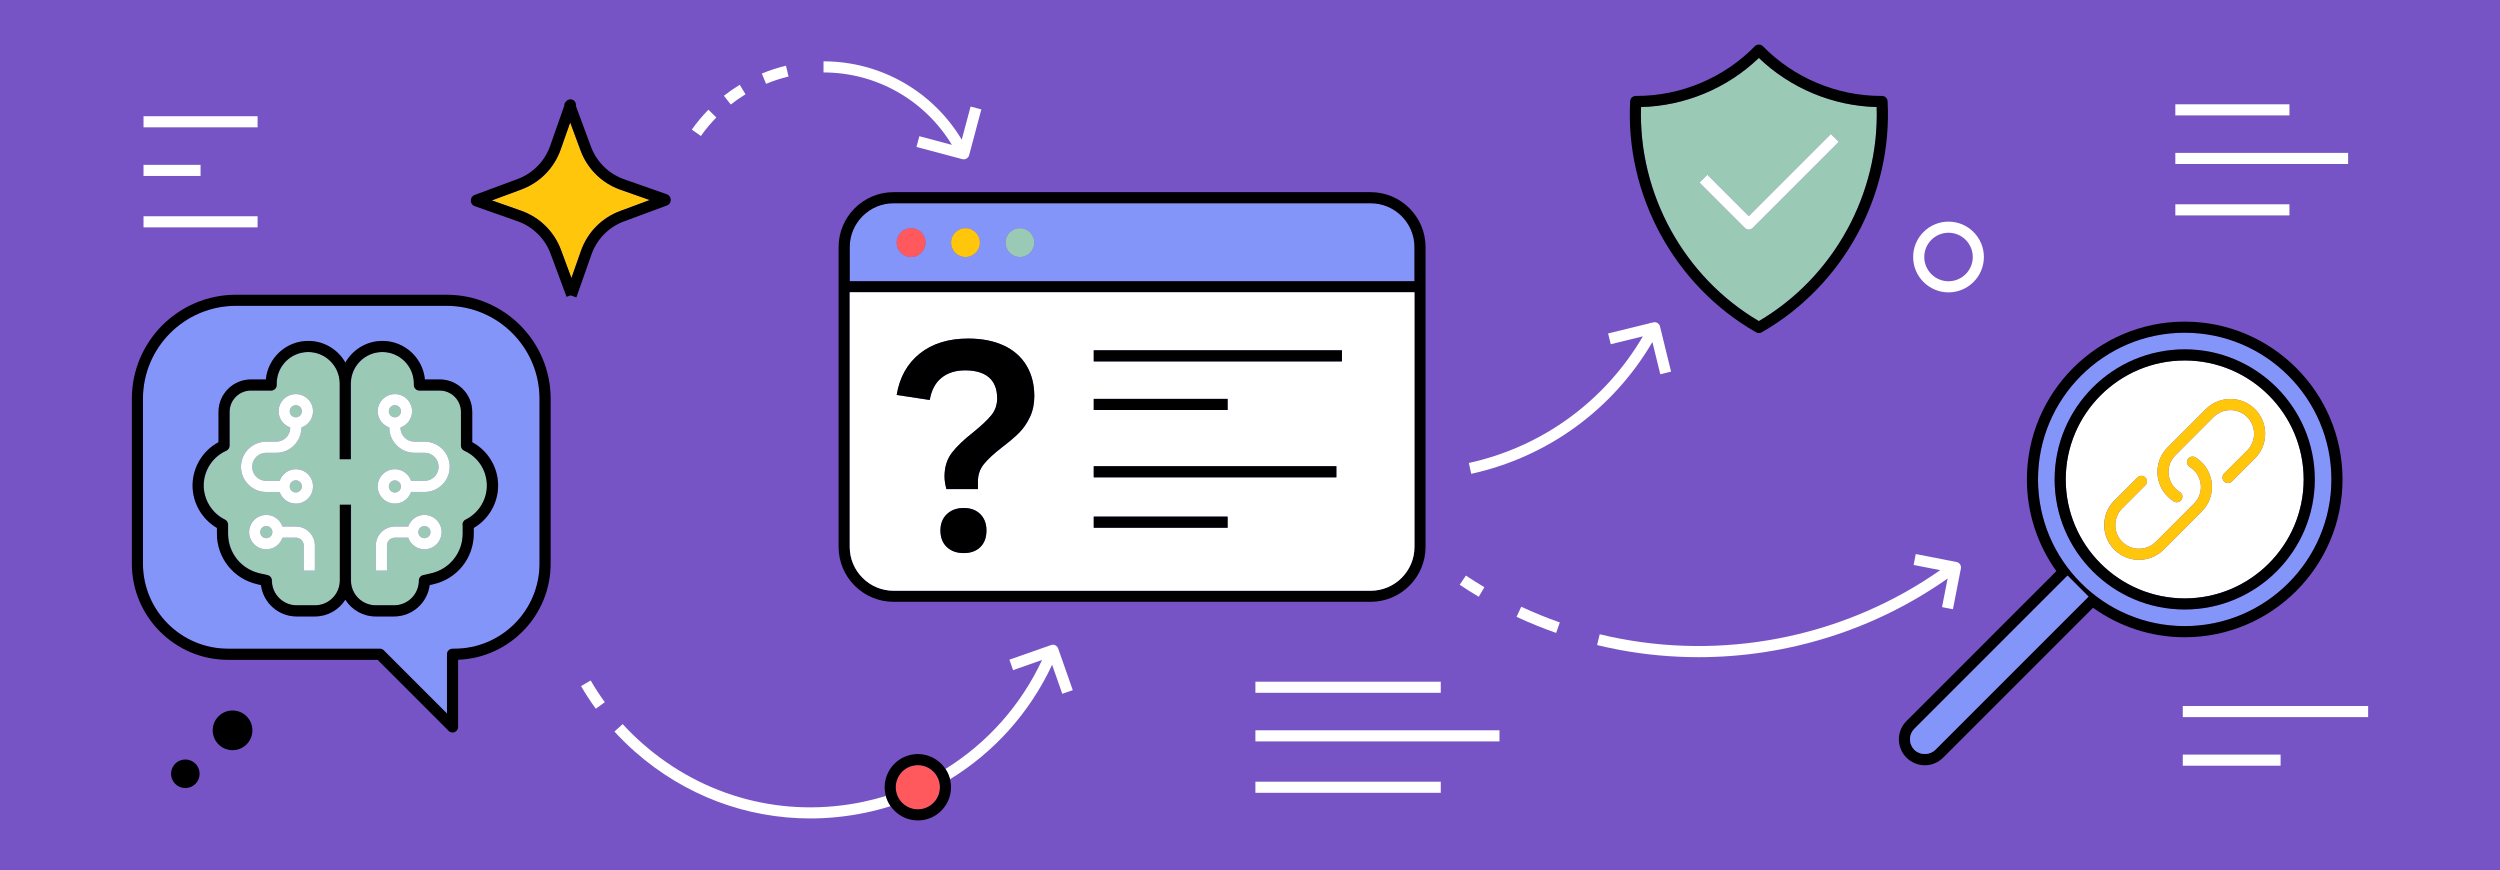 <?xml version="1.0" encoding="UTF-8"?>
<svg id="Layer_2" xmlns="http://www.w3.org/2000/svg" viewBox="0 0 675 235">
  <defs>
    <style>
      .cls-1 {
        fill: none;
      }

      .cls-2 {
        fill: #9ac9b5;
      }

      .cls-3 {
        fill: #7754c5;
      }

      .cls-4 {
        fill: #ff595e;
      }

      .cls-5 {
        fill: #fff;
      }

      .cls-6 {
        fill: #8395f8;
      }

      .cls-7 {
        fill: #ffc60b;
      }
    </style>
  </defs>
  <g id="Layer_3">
    <g>
      <rect class="cls-3" width="675" height="235"/>
      <g>
        <path class="cls-1" d="M526.1,75.94c3.61,0,6.55-2.94,6.55-6.55s-2.94-6.55-6.55-6.55-6.55,2.94-6.55,6.55,2.94,6.55,6.55,6.55Z"/>
        <path class="cls-6" d="M370.07,54.88h-128.82c-6.52,0-11.83,5.31-11.83,11.83v9.21h152.48v-9.21c0-6.52-5.31-11.83-11.83-11.83ZM245.99,69.39c-2.15,0-3.89-1.74-3.89-3.89s1.74-3.89,3.89-3.89,3.89,1.74,3.89,3.89-1.74,3.89-3.89,3.89ZM260.68,69.39c-2.15,0-3.89-1.74-3.89-3.89s1.74-3.89,3.89-3.89,3.89,1.74,3.89,3.89-1.74,3.89-3.89,3.89ZM275.37,69.39c-2.15,0-3.89-1.74-3.89-3.89s1.74-3.89,3.89-3.89,3.89,1.74,3.89,3.89-1.74,3.89-3.89,3.89Z"/>
        <path d="M226.42,66.71v80.95c0,8.18,6.65,14.83,14.83,14.83h128.82c8.18,0,14.83-6.65,14.83-14.83v-80.95c0-8.18-6.65-14.83-14.83-14.83h-128.82c-8.18,0-14.83,6.65-14.83,14.83ZM229.42,147.67v-68.75h152.48v68.75c0,6.52-5.31,11.83-11.83,11.83h-128.82c-6.52,0-11.83-5.31-11.83-11.83ZM381.91,75.92h-152.48v-9.21c0-6.52,5.31-11.83,11.83-11.83h128.82c6.52,0,11.83,5.31,11.83,11.83v9.21Z"/>
        <path class="cls-5" d="M381.91,147.67v-68.75h-152.48v68.75c0,6.52,5.31,11.83,11.83,11.83h128.82c6.52,0,11.83-5.31,11.83-11.83ZM295.31,107.7h36.14v3h-36.14v-3ZM264.68,147.71c-1.11,1.08-2.59,1.62-4.47,1.62s-3.39-.54-4.55-1.62c-1.16-1.08-1.74-2.58-1.74-4.51,0-1.81.58-3.27,1.74-4.38,1.16-1.11,2.68-1.66,4.55-1.66s3.36.55,4.47,1.66c1.11,1.11,1.66,2.57,1.66,4.38,0,1.93-.55,3.43-1.66,4.51ZM278.08,112.62c-.79,1.67-1.77,3.09-2.93,4.25-1.16,1.16-2.68,2.45-4.55,3.87-2.21,1.7-3.86,3.22-4.93,4.55-1.08,1.33-1.62,2.88-1.62,4.64v2.13h-8.51c-.34-1.25-.51-2.38-.51-3.4,0-2.55.67-4.69,2-6.42,1.33-1.73,3.27-3.58,5.83-5.57,2.15-1.76,3.76-3.27,4.81-4.55,1.05-1.28,1.57-2.79,1.57-4.55,0-2.49-.74-4.38-2.21-5.66-1.48-1.28-3.63-1.91-6.46-1.91-2.55,0-4.67.67-6.34,2-1.67,1.33-2.74,3.33-3.19,6l-8.93-1.36c.79-4.76,2.88-8.49,6.25-11.18,3.37-2.69,7.73-4.04,13.06-4.04,3.74,0,6.96.64,9.65,1.91,2.69,1.28,4.73,3.09,6.12,5.44,1.39,2.35,2.08,5.09,2.08,8.21,0,2.1-.4,3.98-1.19,5.66ZM331.45,142.49h-36.14v-3h36.14v3ZM360.82,128.88h-65.51v-3h65.51v3ZM362.32,97.58h-67.01v-3h67.01v3Z"/>
        <path class="cls-6" d="M120.59,82.58h-56.9c-13.83,0-25.09,11.25-25.09,25.09v44.52c0,12.67,10.3,22.97,22.97,22.97h41c.4,0,.78.16,1.06.44l17.06,17.06v-16c0-.83.67-1.5,1.5-1.5h.52c12.67,0,22.97-10.3,22.97-22.97v-44.52c0-13.83-11.25-25.09-25.09-25.09ZM127.92,142.54v1.54c0,6.59-4.49,12.2-10.91,13.66l-.99.23c-.6,4.77-4.68,8.47-9.61,8.47h-4.97c-3.45,0-6.47-1.81-8.19-4.53-1.72,2.72-4.74,4.53-8.19,4.53h-4.97c-4.93,0-9.01-3.7-9.61-8.47l-.99-.23c-6.42-1.46-10.91-7.07-10.91-13.66v-1.54c-4.12-2.41-6.67-6.91-6.57-11.72.1-4.8,2.81-9.18,7-11.43v-8.18c0-4.83,3.93-8.76,8.76-8.76h4.02c.56-5.83,5.49-10.4,11.46-10.4,4.29,0,8.03,2.36,10.01,5.85,1.98-3.49,5.72-5.85,10.01-5.85,5.97,0,10.9,4.57,11.46,10.4h4.02c4.83,0,8.76,3.93,8.76,8.76v8.18c4.19,2.25,6.9,6.63,7,11.43.1,4.81-2.46,9.31-6.57,11.72Z"/>
        <path d="M120.59,79.58h-56.9c-15.49,0-28.09,12.6-28.09,28.09v44.52c0,14.32,11.65,25.97,25.97,25.97h40.38l19.18,19.18c.29.29.67.44,1.06.44.19,0,.39-.04.57-.11.56-.23.93-.78.93-1.39v-18.14c13.87-.52,24.99-11.96,24.99-25.95v-44.52c0-15.49-12.6-28.09-28.09-28.09ZM145.67,152.18c0,12.67-10.3,22.97-22.97,22.97h-.52c-.83,0-1.5.67-1.5,1.5v16l-17.06-17.06c-.28-.28-.66-.44-1.06-.44h-41c-12.67,0-22.97-10.3-22.97-22.97v-44.52c0-13.83,11.25-25.09,25.09-25.09h56.9c13.83,0,25.09,11.25,25.09,25.09v44.52Z"/>
        <path class="cls-2" d="M79.87,132.98c.9,0,1.64-.74,1.64-1.64s-.74-1.64-1.64-1.64-1.64.74-1.64,1.64.74,1.64,1.64,1.64Z"/>
        <path class="cls-2" d="M79.87,112.68c.9,0,1.64-.74,1.64-1.64s-.74-1.64-1.64-1.64-1.64.74-1.64,1.64.74,1.64,1.64,1.64Z"/>
        <path class="cls-2" d="M71.9,142.03c-.91,0-1.64.74-1.64,1.64s.74,1.64,1.64,1.64,1.64-.74,1.64-1.64-.74-1.64-1.64-1.64Z"/>
        <path class="cls-2" d="M114.59,142.03c-.9,0-1.64.74-1.64,1.64s.74,1.64,1.64,1.64,1.64-.74,1.64-1.64-.74-1.64-1.64-1.64Z"/>
        <path class="cls-2" d="M106.62,112.68c.9,0,1.64-.74,1.64-1.64s-.74-1.64-1.64-1.64-1.64.74-1.64,1.64.74,1.64,1.64,1.64Z"/>
        <path class="cls-2" d="M131.5,130.88c-.08-3.97-2.48-7.58-6.1-9.18-.54-.24-.89-.78-.89-1.37v-9.12c0-3.18-2.58-5.76-5.76-5.76h-5.46c-.83,0-1.5-.67-1.5-1.5v-.39c0-4.7-3.82-8.51-8.51-8.51s-8.51,3.82-8.51,8.51v20.43h-3v-20.43c0-4.7-3.82-8.51-8.51-8.51s-8.51,3.82-8.51,8.51v.39c0,.83-.67,1.5-1.5,1.5h-5.46c-3.18,0-5.76,2.58-5.76,5.76v9.12c0,.59-.35,1.13-.89,1.37-3.63,1.61-6.03,5.21-6.1,9.18-.08,3.97,2.17,7.67,5.74,9.42.51.25.84.77.84,1.35v2.44c0,5.17,3.52,9.59,8.57,10.73l2.09.47c.68.16,1.17.76,1.17,1.46,0,3.69,3,6.69,6.69,6.69h4.97c3.69,0,6.69-3,6.69-6.69v-20.47h3v20.47c0,3.69,3,6.69,6.69,6.69h4.97c3.69,0,6.69-3,6.69-6.69,0-.7.49-1.31,1.17-1.46l2.09-.47c5.05-1.14,8.57-5.56,8.57-10.73v-2.44c0-.57.33-1.09.84-1.35,3.56-1.75,5.81-5.45,5.74-9.42ZM65.06,126.04c0-3.75,3.05-6.79,6.79-6.79h2.72c2.09,0,3.79-1.7,3.79-3.79v-.04c-1.82-.63-3.14-2.34-3.14-4.37,0-2.56,2.08-4.64,4.64-4.64s4.64,2.08,4.64,4.64c0,2.03-1.32,3.74-3.14,4.37v.04c0,3.75-3.05,6.79-6.79,6.79h-2.72c-2.09,0-3.79,1.7-3.79,3.79s1.7,3.79,3.79,3.79h3.64c.63-1.82,2.34-3.14,4.37-3.14,2.56,0,4.64,2.08,4.64,4.64s-2.08,4.64-4.64,4.64c-2.03,0-3.74-1.32-4.37-3.14h-3.64c-3.75,0-6.79-3.05-6.79-6.79ZM85,154.06h-3v-6.78c0-1.17-.95-2.12-2.12-2.12h-3.62c-.63,1.82-2.34,3.14-4.37,3.14-2.56,0-4.64-2.08-4.64-4.64s2.08-4.64,4.64-4.64c2.03,0,3.74,1.32,4.37,3.14h3.62c2.82,0,5.12,2.3,5.12,5.12v6.78ZM114.59,148.31c-2.03,0-3.74-1.32-4.37-3.14h-3.62c-1.17,0-2.12.95-2.12,2.12v6.78h-3v-6.78c0-2.82,2.3-5.12,5.12-5.12h3.62c.63-1.82,2.34-3.14,4.37-3.14,2.56,0,4.64,2.08,4.64,4.64s-2.08,4.64-4.64,4.64ZM114.63,132.83h-3.64c-.63,1.82-2.34,3.14-4.37,3.14-2.56,0-4.64-2.08-4.64-4.64s2.08-4.64,4.64-4.64c2.03,0,3.74,1.32,4.37,3.14h3.64c2.09,0,3.79-1.7,3.79-3.79s-1.7-3.79-3.79-3.79h-2.72c-3.75,0-6.79-3.05-6.79-6.79v-.04c-1.82-.63-3.14-2.34-3.14-4.37,0-2.56,2.08-4.64,4.64-4.64s4.64,2.08,4.64,4.64c0,2.03-1.32,3.74-3.14,4.37v.04c0,2.09,1.7,3.79,3.79,3.79h2.72c3.75,0,6.79,3.05,6.79,6.79s-3.05,6.79-6.79,6.79Z"/>
        <path class="cls-2" d="M106.62,129.69c-.9,0-1.64.74-1.64,1.64s.74,1.64,1.64,1.64,1.64-.74,1.64-1.64-.74-1.64-1.64-1.64Z"/>
        <path d="M127.5,119.39v-8.18c0-4.83-3.93-8.76-8.76-8.76h-4.02c-.56-5.83-5.49-10.4-11.46-10.4-4.29,0-8.03,2.36-10.01,5.85-1.98-3.49-5.72-5.85-10.01-5.85-5.97,0-10.9,4.57-11.46,10.4h-4.02c-4.83,0-8.76,3.93-8.76,8.76v8.18c-4.19,2.25-6.9,6.63-7,11.43-.1,4.81,2.46,9.31,6.57,11.72v1.54c0,6.59,4.49,12.2,10.91,13.66l.99.23c.6,4.77,4.68,8.47,9.61,8.47h4.97c3.45,0,6.47-1.81,8.19-4.53,1.72,2.72,4.74,4.53,8.19,4.53h4.97c4.93,0,9.01-3.7,9.61-8.47l.99-.23c6.42-1.46,10.91-7.07,10.91-13.66v-1.54c4.12-2.41,6.67-6.91,6.57-11.72-.1-4.8-2.81-9.18-7-11.43ZM124.92,141.64v2.44c0,5.17-3.53,9.59-8.57,10.73l-2.09.47c-.68.16-1.17.76-1.17,1.46,0,3.69-3,6.69-6.69,6.69h-4.97c-3.69,0-6.69-3-6.69-6.69v-20.47h-3v20.47c0,3.69-3,6.69-6.69,6.69h-4.97c-3.69,0-6.69-3-6.69-6.69,0-.7-.48-1.31-1.17-1.46l-2.09-.47c-5.05-1.14-8.57-5.56-8.57-10.73v-2.44c0-.57-.33-1.09-.84-1.35-3.56-1.75-5.81-5.45-5.74-9.42.08-3.97,2.48-7.58,6.1-9.18.54-.24.89-.78.89-1.37v-9.12c0-3.18,2.58-5.76,5.76-5.76h5.46c.83,0,1.5-.67,1.5-1.5v-.39c0-4.7,3.82-8.51,8.51-8.51s8.51,3.82,8.51,8.51v20.43h3v-20.43c0-4.7,3.82-8.51,8.51-8.51s8.51,3.82,8.51,8.51v.39c0,.83.67,1.5,1.5,1.5h5.46c3.18,0,5.76,2.58,5.76,5.76v9.12c0,.59.35,1.13.89,1.37,3.63,1.61,6.03,5.21,6.1,9.18.08,3.97-2.17,7.67-5.74,9.42-.51.25-.84.77-.84,1.35Z"/>
        <path d="M271.06,93.32c-2.69-1.28-5.91-1.91-9.65-1.91-5.33,0-9.68,1.35-13.06,4.04-3.37,2.69-5.46,6.42-6.25,11.18l8.93,1.36c.45-2.67,1.52-4.66,3.19-6,1.67-1.33,3.78-2,6.34-2,2.83,0,4.99.64,6.46,1.91,1.47,1.28,2.21,3.16,2.21,5.66,0,1.76-.53,3.27-1.57,4.55-1.05,1.28-2.65,2.79-4.81,4.55-2.55,1.99-4.49,3.84-5.83,5.57-1.33,1.73-2,3.87-2,6.42,0,1.02.17,2.16.51,3.4h8.51v-2.13c0-1.76.54-3.3,1.62-4.64,1.08-1.33,2.72-2.85,4.93-4.55,1.87-1.42,3.39-2.71,4.55-3.87,1.16-1.16,2.14-2.58,2.93-4.25.79-1.67,1.19-3.56,1.19-5.66,0-3.12-.69-5.85-2.08-8.21-1.39-2.35-3.43-4.17-6.12-5.44Z"/>
        <path d="M260.21,137.16c-1.87,0-3.39.55-4.55,1.66-1.16,1.11-1.74,2.57-1.74,4.38,0,1.93.58,3.43,1.74,4.51,1.16,1.08,2.68,1.62,4.55,1.62s3.36-.54,4.47-1.62c1.11-1.08,1.66-2.58,1.66-4.51,0-1.81-.55-3.27-1.66-4.38-1.11-1.11-2.59-1.66-4.47-1.66Z"/>
        <path class="cls-7" d="M167.46,56.96l7.95-2.95-7.89-2.78c-5.01-1.76-8.94-5.63-10.78-10.61l-2.8-7.56-2.58,7.32c-1.76,5.01-5.63,8.94-10.61,10.78l-7.96,2.95,7.89,2.78c5.01,1.76,8.94,5.63,10.78,10.61l2.8,7.56,2.57-7.32c1.76-5.01,5.63-8.94,10.61-10.78Z"/>
        <path d="M168.5,59.77l11.61-4.3c.59-.22.98-.78.98-1.41v-.17c0-.64-.4-1.2-1-1.42l-11.57-4.07c-4.17-1.47-7.43-4.68-8.97-8.82l-4.06-10.97c.12-.6-.14-1.23-.67-1.56-.59-.37-1.36-.29-1.86.21l-.17.17c-.3.3-.46.71-.44,1.12l-3.81,10.83c-1.46,4.17-4.68,7.43-8.82,8.97l-11.61,4.3c-.59.22-.98.78-.98,1.41v.17c0,.64.4,1.2,1,1.42l11.57,4.07c4.16,1.46,7.43,4.68,8.97,8.82l4.3,11.61,1.08-.4,1.57.55,4.07-11.57c1.47-4.17,4.68-7.43,8.82-8.97ZM154.28,75.06l-2.8-7.56c-1.84-4.98-5.77-8.85-10.78-10.61l-7.89-2.78,7.96-2.95c4.98-1.84,8.85-5.77,10.61-10.78l2.58-7.32,2.8,7.56c1.84,4.98,5.77,8.85,10.78,10.61l7.89,2.78-7.95,2.95c-4.98,1.84-8.85,5.77-10.61,10.78l-2.57,7.32Z"/>
        <path class="cls-4" d="M245.99,61.61c-2.15,0-3.89,1.74-3.89,3.89s1.74,3.89,3.89,3.89,3.89-1.74,3.89-3.89-1.74-3.89-3.89-3.89Z"/>
        <path class="cls-7" d="M260.68,61.61c-2.15,0-3.89,1.74-3.89,3.89s1.74,3.89,3.89,3.89,3.89-1.74,3.89-3.89-1.74-3.89-3.89-3.89Z"/>
        <path class="cls-2" d="M275.37,61.61c-2.15,0-3.89,1.74-3.89,3.89s1.74,3.89,3.89,3.89,3.89-1.74,3.89-3.89-1.74-3.89-3.89-3.89Z"/>
        <rect x="295.31" y="94.58" width="67.01" height="3"/>
        <rect x="295.31" y="107.7" width="36.14" height="3"/>
        <rect x="295.31" y="139.49" width="36.14" height="3"/>
        <rect class="cls-5" x="338.96" y="184.06" width="50.05" height="3"/>
        <rect class="cls-5" x="338.96" y="211.06" width="50.05" height="3"/>
        <rect class="cls-5" x="338.96" y="197.18" width="65.9" height="3"/>
        <rect class="cls-5" x="589.35" y="190.62" width="50.05" height="3"/>
        <rect class="cls-5" x="589.35" y="203.74" width="26.41" height="3"/>
        <rect x="295.31" y="125.88" width="65.51" height="3"/>
        <path class="cls-2" d="M474.9,86.7c20.23-11.89,32.58-34.37,31.81-57.8-11.83-.29-23.28-5.06-31.81-13.26-8.54,8.2-19.98,12.97-31.81,13.26-.76,23.43,11.59,45.91,31.81,57.8ZM460.98,47.18l11.18,11.18,22.18-22.18,2.12,2.12-23.24,23.24c-.28.28-.66.44-1.06.44s-.78-.16-1.06-.44l-12.24-12.24,2.12-2.12Z"/>
        <path d="M474.16,89.73c.23.13.49.2.74.2s.51-.07.74-.2c22.05-12.57,35.4-37.06,34.01-62.41-.04-.8-.7-1.42-1.5-1.42-.09.01-.19,0-.28,0-11.94,0-23.55-4.89-31.9-13.43-.56-.58-1.58-.58-2.15,0-8.35,8.55-19.96,13.43-31.9,13.43-.09,0-.18.01-.28,0-.8,0-1.45.62-1.5,1.42-1.39,25.34,11.96,49.84,34.01,62.41ZM443.08,28.9c11.83-.29,23.28-5.06,31.81-13.26,8.54,8.2,19.98,12.97,31.81,13.26.76,23.43-11.59,45.91-31.81,57.8-20.23-11.89-32.58-34.37-31.81-57.8Z"/>
        <path class="cls-5" d="M472.16,61.98c.4,0,.78-.16,1.06-.44l23.24-23.24-2.12-2.12-22.18,22.18-11.18-11.18-2.12,2.12,12.24,12.24c.28.28.66.44,1.06.44Z"/>
        <path class="cls-5" d="M75.5,132.83c.63,1.82,2.34,3.14,4.37,3.14,2.56,0,4.64-2.08,4.64-4.64s-2.08-4.64-4.64-4.64c-2.03,0-3.74,1.32-4.37,3.14h-3.64c-2.09,0-3.79-1.7-3.79-3.79s1.7-3.79,3.79-3.79h2.72c3.75,0,6.79-3.05,6.79-6.79v-.04c1.82-.63,3.14-2.34,3.14-4.37,0-2.56-2.08-4.64-4.64-4.64s-4.64,2.08-4.64,4.64c0,2.03,1.32,3.74,3.14,4.37v.04c0,2.09-1.7,3.79-3.79,3.79h-2.72c-3.75,0-6.79,3.05-6.79,6.79s3.05,6.79,6.79,6.79h3.64ZM79.87,129.69c.9,0,1.64.74,1.64,1.64s-.74,1.64-1.64,1.64-1.64-.74-1.64-1.64.74-1.64,1.64-1.64ZM79.87,109.4c.9,0,1.64.74,1.64,1.64s-.74,1.64-1.64,1.64-1.64-.74-1.64-1.64.74-1.64,1.64-1.64Z"/>
        <path class="cls-5" d="M79.89,142.17h-3.62c-.63-1.82-2.34-3.14-4.37-3.14-2.56,0-4.64,2.08-4.64,4.64s2.08,4.64,4.64,4.64c2.03,0,3.74-1.32,4.37-3.14h3.62c1.17,0,2.12.95,2.12,2.12v6.78h3v-6.78c0-2.82-2.3-5.12-5.12-5.12ZM71.9,145.31c-.91,0-1.64-.74-1.64-1.64s.74-1.64,1.64-1.64,1.64.74,1.64,1.64-.74,1.64-1.64,1.64Z"/>
        <path class="cls-5" d="M114.59,139.03c-2.03,0-3.74,1.32-4.37,3.14h-3.62c-2.82,0-5.12,2.3-5.12,5.12v6.78h3v-6.78c0-1.17.95-2.12,2.12-2.12h3.62c.63,1.82,2.34,3.14,4.37,3.14,2.56,0,4.64-2.08,4.64-4.64s-2.08-4.64-4.64-4.64ZM114.59,145.31c-.9,0-1.64-.74-1.64-1.64s.74-1.64,1.64-1.64,1.64.74,1.64,1.64-.74,1.64-1.64,1.64Z"/>
        <path class="cls-5" d="M114.63,119.25h-2.72c-2.09,0-3.79-1.7-3.79-3.79v-.04c1.82-.63,3.14-2.34,3.14-4.37,0-2.56-2.08-4.64-4.64-4.64s-4.64,2.08-4.64,4.64c0,2.03,1.32,3.74,3.14,4.37v.04c0,3.75,3.05,6.79,6.79,6.79h2.72c2.09,0,3.79,1.7,3.79,3.79s-1.7,3.79-3.79,3.79h-3.64c-.63-1.82-2.34-3.14-4.37-3.14-2.56,0-4.64,2.08-4.64,4.64s2.08,4.64,4.64,4.64c2.03,0,3.74-1.32,4.37-3.14h3.64c3.75,0,6.79-3.05,6.79-6.79s-3.05-6.79-6.79-6.79ZM106.62,109.4c.9,0,1.64.74,1.64,1.64s-.74,1.64-1.64,1.64-1.64-.74-1.64-1.64.74-1.64,1.64-1.64ZM106.62,132.98c-.9,0-1.64-.74-1.64-1.64s.74-1.64,1.64-1.64,1.64.74,1.64,1.64-.74,1.64-1.64,1.64Z"/>
        <path class="cls-5" d="M156.88,185.24c1.22,2.1,2.56,4.16,3.99,6.12l2.43-1.77c-1.36-1.87-2.65-3.84-3.82-5.86l-2.59,1.51Z"/>
        <path class="cls-5" d="M233.23,216.46c-21.47,4.55-43.25-1.18-59.74-15.69-1.88-1.65-3.69-3.43-5.37-5.27l-2.22,2.02c1.76,1.92,3.64,3.78,5.61,5.5,13.34,11.74,30,17.96,47.24,17.96,5.01,0,10.06-.52,15.1-1.59,2.24-.47,4.45-1.05,6.61-1.73-.57-.82-1.01-1.74-1.28-2.75-1.95.6-3.93,1.11-5.95,1.54Z"/>
        <path class="cls-5" d="M284.95,174.22c-.36-.17-.77-.2-1.15-.06l-.68.24-.1-.04s-.02.06-.04.09l-10.44,3.66.99,2.83,7.83-2.75c-5.73,12.29-14.84,22.45-26.09,29.43.55.83.97,1.76,1.22,2.78,11.9-7.28,21.54-17.96,27.58-30.91l2.75,7.84,2.83-.99-3.95-11.25c-.13-.38-.41-.68-.77-.86Z"/>
        <path class="cls-4" d="M247.81,206.6c-.41,0-.82.04-1.24.13-3.22.68-5.28,3.85-4.6,7.07.68,3.22,3.85,5.28,7.07,4.6,3.22-.68,5.28-3.85,4.6-7.07-.59-2.8-3.08-4.73-5.83-4.73Z"/>
        <path d="M245.96,203.79c-4.83,1.02-7.93,5.79-6.91,10.62.04.17.08.34.13.51.28,1.01.71,1.93,1.28,2.75,1.66,2.37,4.39,3.85,7.35,3.85.61,0,1.23-.06,1.86-.19,4.83-1.02,7.93-5.79,6.91-10.62-.02-.1-.06-.2-.08-.31-.25-1.02-.67-1.95-1.22-2.78-1.97-2.97-5.62-4.61-9.32-3.83ZM249.05,218.39c-3.21.68-6.39-1.38-7.07-4.6-.68-3.22,1.38-6.39,4.6-7.07.41-.09.83-.13,1.24-.13,2.76,0,5.24,1.93,5.83,4.73.68,3.22-1.38,6.39-4.6,7.07Z"/>
        <circle cx="62.79" cy="197.19" r="5.36"/>
        <circle cx="50.04" cy="208.92" r="3.86"/>
        <path class="cls-5" d="M257.03,39.12l-8.81-2.35-.77,2.9,12.37,3.3c.13.03.26.05.39.05.66,0,1.27-.44,1.45-1.11l3.3-12.37-2.9-.77-2.39,8.94c-7.85-13.09-21.95-21.15-37.32-21.15v3c14.26,0,27.34,7.45,34.67,19.57Z"/>
        <path class="cls-5" d="M212.91,20.66l-.7-2.92c-2.22.53-4.41,1.24-6.52,2.12l1.15,2.77c1.96-.81,4-1.48,6.07-1.97Z"/>
        <path class="cls-5" d="M201.29,25.45l-1.56-2.56c-1.48.9-2.92,1.9-4.28,2.97l1.86,2.36c1.27-1,2.61-1.93,3.98-2.77Z"/>
        <path class="cls-5" d="M193.41,31.72l-2.14-2.1c-1.63,1.66-3.14,3.47-4.48,5.37l2.45,1.73c1.25-1.77,2.65-3.46,4.17-5Z"/>
        <path class="cls-5" d="M526.1,78.94c5.26,0,9.55-4.28,9.55-9.55s-4.28-9.55-9.55-9.55-9.55,4.28-9.55,9.55,4.28,9.55,9.55,9.55ZM526.1,62.84c3.61,0,6.55,2.94,6.55,6.55s-2.94,6.55-6.55,6.55-6.55-2.94-6.55-6.55,2.94-6.55,6.55-6.55Z"/>
        <path class="cls-5" d="M446.15,92.36l2.13,8.69,2.91-.71-2.99-12.2c-.2-.81-1.01-1.3-1.81-1.1l-.64.16-.14-.07s-.05.08-.07.12l-11.35,2.78.71,2.91,8.68-2.13c-10.23,17.47-27.14,29.84-46.99,34.19l.64,2.93c20.65-4.53,38.26-17.39,48.91-35.57Z"/>
        <path class="cls-6" d="M589.87,169.06c21.84,0,39.61-17.77,39.61-39.61s-17.77-39.61-39.61-39.61-39.61,17.77-39.61,39.61,17.77,39.61,39.61,39.61ZM589.87,94.33c19.36,0,35.12,15.75,35.12,35.12s-15.75,35.12-35.12,35.12-35.12-15.75-35.12-35.12,15.75-35.12,35.12-35.12Z"/>
        <path d="M589.87,172.06c23.5,0,42.61-19.12,42.61-42.61s-19.12-42.61-42.61-42.61-42.61,19.12-42.61,42.61c0,9.23,2.96,17.77,7.96,24.75l-40.47,40.47c-1.32,1.32-2.05,3.08-2.05,4.95s.73,3.63,2.05,4.95c1.32,1.32,3.08,2.05,4.95,2.05s3.63-.73,4.95-2.05l40.47-40.47c6.98,5,15.53,7.96,24.75,7.96ZM563.89,161.08l-41.36,41.36c-1.51,1.51-4.15,1.51-5.66,0-.76-.76-1.17-1.76-1.17-2.83s.42-2.07,1.17-2.83l41.36-41.36,6.71,6.72h0l-1.06-1.06ZM589.87,89.83c21.84,0,39.61,17.77,39.61,39.61s-17.77,39.61-39.61,39.61-39.61-17.77-39.61-39.61,17.77-39.61,39.61-39.61Z"/>
        <path class="cls-5" d="M589.87,161.56c17.71,0,32.12-14.41,32.12-32.12s-14.41-32.12-32.12-32.12-32.12,14.41-32.12,32.12,14.41,32.12,32.12,32.12ZM585.28,120.77l10.29-10.31c3.67-3.64,9.62-3.64,13.28,0,1.77,1.77,2.75,4.13,2.75,6.65s-.98,4.87-2.75,6.64l-6.23,6.23c-.59.59-1.54.59-2.12,0s-.59-1.54,0-2.12l6.23-6.23c1.2-1.2,1.87-2.81,1.87-4.52s-.66-3.32-1.87-4.52c-2.49-2.48-6.55-2.48-9.05,0l-10.29,10.31c-1.22,1.2-1.89,2.81-1.89,4.52,0,.29.02.6.07.95.02.07.03.15.04.24.07.32.15.6.24.86.32.95.82,1.76,1.52,2.44.37.38.76.68,1.16.92.71.43.94,1.35.51,2.06-.28.47-.78.73-1.29.73-.26,0-.53-.07-.77-.21-.61-.37-1.19-.82-1.72-1.36-1.01-.99-1.79-2.23-2.24-3.58-.14-.38-.27-.84-.37-1.35,0-.02,0-.03,0-.05-.01-.04-.02-.09-.03-.13-.08-.55-.12-1.03-.12-1.51,0-2.52.98-4.88,2.77-6.65ZM570.89,135.14l6.23-6.23c.59-.59,1.54-.59,2.12,0s.59,1.54,0,2.12l-6.23,6.23c-1.2,1.2-1.87,2.81-1.87,4.52s.66,3.32,1.87,4.52c2.49,2.48,6.55,2.48,9.05,0l10.29-10.31c1.22-1.2,1.89-2.81,1.89-4.52,0-.29-.02-.59-.07-.94-.02-.08-.04-.16-.04-.25-.07-.32-.14-.59-.24-.86-.32-.95-.82-1.76-1.52-2.44-.38-.38-.76-.68-1.16-.92-.71-.43-.94-1.35-.52-2.06.43-.71,1.35-.94,2.06-.52.61.36,1.19.82,1.73,1.36,1.02.99,1.79,2.23,2.24,3.58.14.39.27.84.37,1.35,0,.02,0,.03,0,.05.01.04.02.09.02.13.08.55.12,1.03.12,1.51,0,2.52-.98,4.89-2.77,6.65l-10.29,10.31c-1.83,1.82-4.24,2.73-6.65,2.73s-4.81-.91-6.64-2.73c-1.77-1.77-2.75-4.13-2.75-6.65s.97-4.87,2.74-6.64Z"/>
        <path d="M589.87,164.56c19.36,0,35.12-15.75,35.12-35.12s-15.75-35.12-35.12-35.12-35.12,15.75-35.12,35.12,15.75,35.12,35.12,35.12ZM589.87,97.33c17.71,0,32.12,14.41,32.12,32.12s-14.41,32.12-32.12,32.12-32.12-14.41-32.12-32.12,14.41-32.12,32.12-32.12Z"/>
        <path class="cls-6" d="M564.95,162.14l-6.71-6.72-41.36,41.36c-.76.76-1.17,1.76-1.17,2.83s.42,2.07,1.17,2.83c1.51,1.51,4.15,1.51,5.66,0l41.36-41.36,1.06,1.06h0Z"/>
        <path class="cls-7" d="M582.65,129.06s0,.03,0,.05c.1.51.23.97.37,1.35.45,1.35,1.23,2.59,2.24,3.58.53.54,1.11.99,1.72,1.36.24.14.51.21.77.21.51,0,1.01-.26,1.29-.73.43-.71.2-1.63-.51-2.06-.4-.24-.79-.54-1.16-.92-.7-.68-1.2-1.49-1.52-2.44-.1-.26-.17-.54-.24-.86,0-.08-.02-.17-.04-.24-.05-.35-.07-.66-.07-.95,0-1.71.67-3.32,1.89-4.52l10.29-10.31c2.5-2.48,6.55-2.48,9.05,0,1.2,1.2,1.87,2.81,1.87,4.52s-.66,3.32-1.87,4.52l-6.23,6.23c-.59.59-.59,1.54,0,2.12s1.54.59,2.12,0l6.23-6.23c1.77-1.77,2.75-4.13,2.75-6.64s-.98-4.87-2.75-6.65c-3.66-3.63-9.62-3.64-13.28,0l-10.29,10.31c-1.79,1.76-2.77,4.12-2.77,6.65,0,.47.04.95.12,1.51,0,.04.01.09.03.13Z"/>
        <path class="cls-7" d="M577.53,151.15c2.41,0,4.81-.91,6.65-2.73l10.29-10.31c1.79-1.76,2.77-4.13,2.77-6.65,0-.47-.04-.95-.12-1.51,0-.04-.01-.09-.02-.13,0-.02,0-.04,0-.05-.1-.51-.23-.97-.37-1.35-.45-1.35-1.23-2.59-2.24-3.58-.54-.54-1.12-.99-1.73-1.36-.71-.43-1.63-.2-2.06.52-.43.71-.19,1.63.52,2.06.4.24.78.54,1.16.92.7.68,1.2,1.49,1.52,2.44.1.26.17.54.24.86,0,.09.02.17.04.25.05.35.07.65.07.94,0,1.71-.67,3.32-1.89,4.52l-10.29,10.31c-2.5,2.48-6.55,2.48-9.05,0-1.2-1.2-1.87-2.81-1.87-4.52s.66-3.32,1.87-4.52l6.23-6.23c.59-.59.59-1.54,0-2.12s-1.54-.59-2.12,0l-6.23,6.23c-1.77,1.77-2.74,4.13-2.74,6.64s.97,4.87,2.75,6.65c1.83,1.82,4.23,2.73,6.64,2.73Z"/>
        <path class="cls-5" d="M525.86,156.18l-1.51,7.74,2.94.57,2.15-11c.08-.39,0-.79-.23-1.12-.22-.33-.57-.56-.96-.63l-11-2.15-.57,2.95,7.18,1.4c-24.86,17.42-56.14,24.18-86.15,18.55h0c-1.93-.36-3.88-.78-5.79-1.24l-.71,2.92c1.96.47,3.96.9,5.94,1.28h0c7.11,1.33,14.29,1.99,21.45,1.99,23.94,0,47.56-7.37,67.25-21.24Z"/>
        <path class="cls-5" d="M400.8,158.56c-1.69-1-3.38-2.07-5.01-3.16l-1.67,2.49c1.68,1.12,3.41,2.21,5.14,3.24l1.53-2.58Z"/>
        <path class="cls-5" d="M409.47,166.54c3.47,1.62,7.07,3.08,10.69,4.35l.99-2.83c-3.53-1.24-7.03-2.66-10.41-4.24l-1.27,2.72Z"/>
        <rect class="cls-5" x="587.34" y="28.16" width="30.81" height="3"/>
        <rect class="cls-5" x="587.34" y="55.16" width="30.81" height="3"/>
        <rect class="cls-5" x="587.34" y="41.28" width="46.65" height="3"/>
        <rect class="cls-5" x="38.75" y="31.38" width="30.8" height="3"/>
        <rect class="cls-5" x="38.75" y="58.39" width="30.8" height="3"/>
        <rect class="cls-5" x="38.75" y="44.51" width="15.4" height="3"/>
      </g>
    </g>
  </g>
</svg>